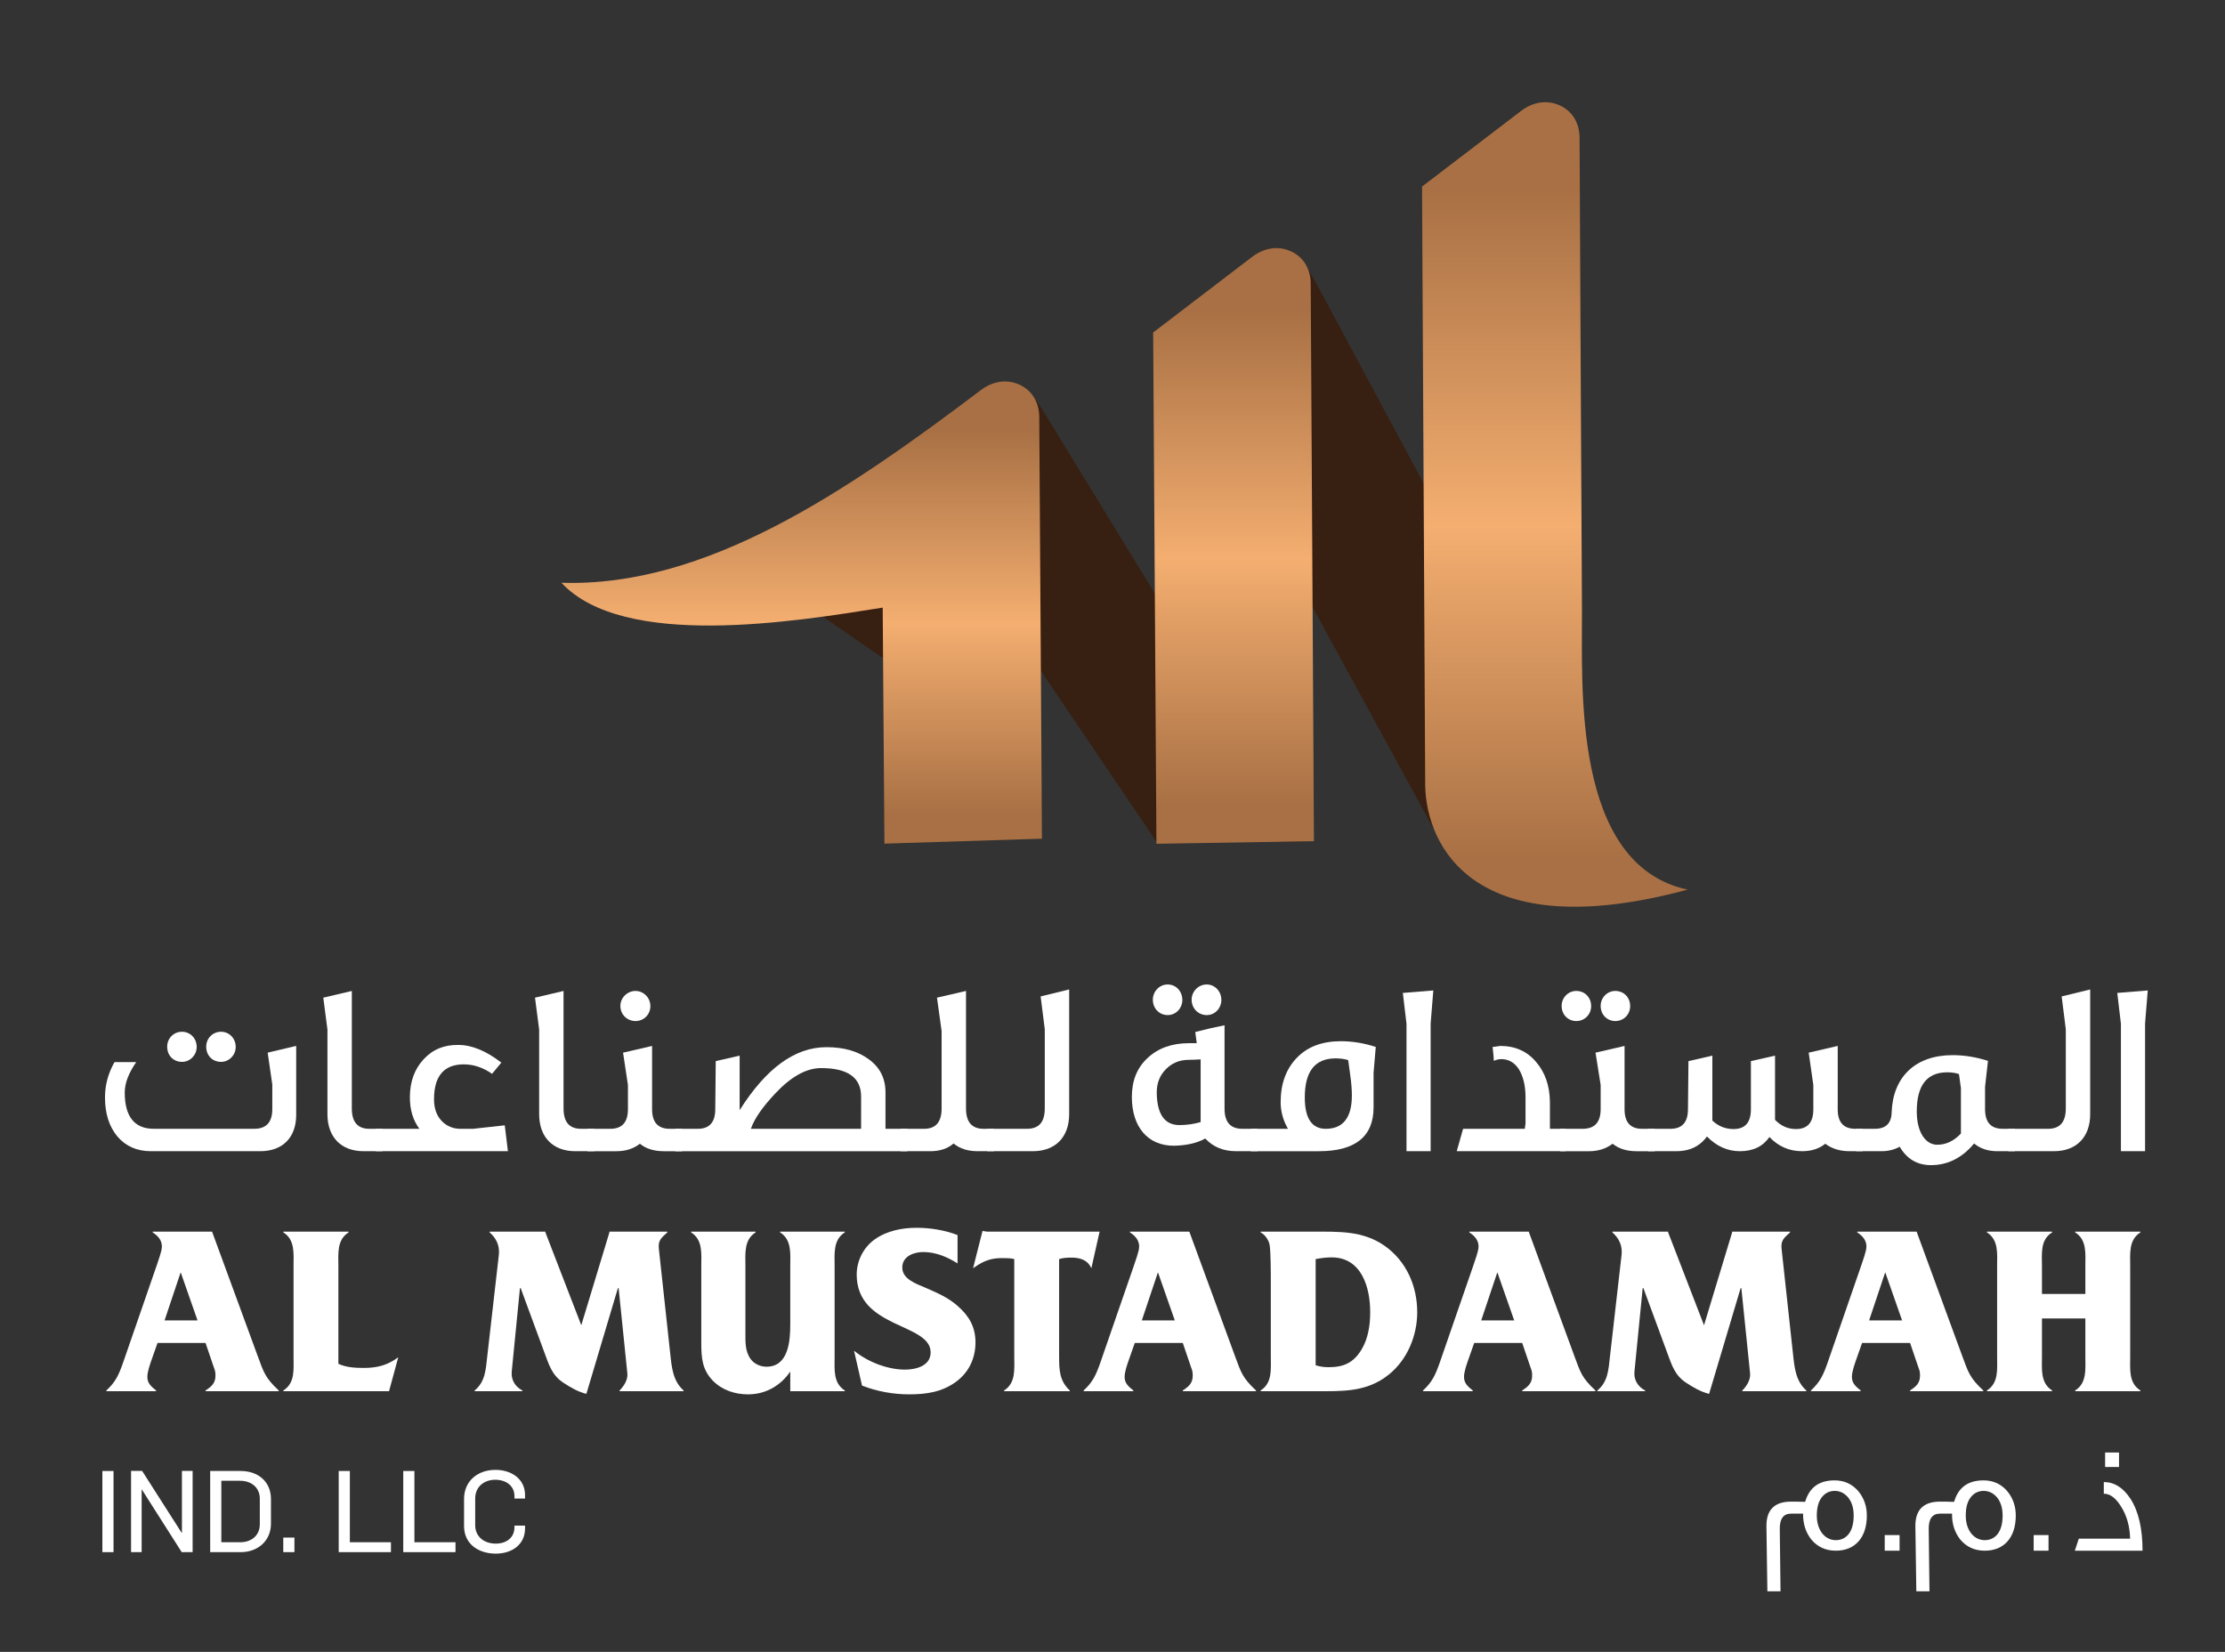 <?xml version="1.0" encoding="utf-8"?>
<!-- Generator: Adobe Illustrator 16.0.0, SVG Export Plug-In . SVG Version: 6.00 Build 0)  -->
<!DOCTYPE svg PUBLIC "-//W3C//DTD SVG 1.1//EN" "http://www.w3.org/Graphics/SVG/1.1/DTD/svg11.dtd">
<svg version="1.1" id="Layer_1" xmlns="http://www.w3.org/2000/svg" xmlns:xlink="http://www.w3.org/1999/xlink" x="0px" y="0px"
	 width="392px" height="291px" viewBox="0 0 392 291" enable-background="new 0 0 392 291" xml:space="preserve">
<rect x="0" y="0" width="392" height="291" fill="#333333" stroke="none"/>
<g>
	<defs>
		<rect id="SVGID_1_" x="-229" y="-177.276" width="841.89" height="595.276"/>
	</defs>
	<clipPath id="SVGID_2_">
		<use xlink:href="#SVGID_1_"  overflow="visible"/>
	</clipPath>
	<path clip-path="url(#SVGID_2_)" fill-rule="evenodd" clip-rule="evenodd" fill="#371F11" d="M160.457,84.3l43.255,63.914h26.477
		L183.59,72.085c0,0-1.791-2.889-3.011-3.767c-1.111-0.8-3.686,0.186-4.955,0.731C170.613,71.206,160.457,84.3,160.457,84.3"/>
	<polygon clip-path="url(#SVGID_2_)" fill-rule="evenodd" clip-rule="evenodd" fill="#371F11" points="133.121,100.446 
		155.211,115.69 167.808,121.018 147.911,96.721 	"/>
	<path clip-path="url(#SVGID_2_)" fill-rule="evenodd" clip-rule="evenodd" fill="#371F11" d="M232.403,50.855
		c-2.413-4.255-2.876-5.637-4.97-6.594c-2.198-1.003-4.691-0.646-6.816,0.976l4.773,2.52L205.79,60.297l46.734,85.629l32.108,2.287
		L232.403,50.855z"/>
</g>
<g>
	<defs>
		<path id="SVGID_3_" d="M172.82,68.71c-23.823,17.999-48.443,34.765-73.906,33.953c10.927,11.776,41.124,6.854,56.598,4.377
			c0.102,15.99,0.306,41.578,0.306,41.578l27.751-0.873c0,0-0.316-49.535-0.474-74.303c-0.017-2.594-1.287-4.667-3.476-5.676
			c-0.825-0.38-1.693-0.568-2.567-0.568C175.608,67.198,174.144,67.709,172.82,68.71"/>
	</defs>
	<clipPath id="SVGID_4_">
		<use xlink:href="#SVGID_3_"  overflow="visible"/>
	</clipPath>
	
		<linearGradient id="SVGID_5_" gradientUnits="userSpaceOnUse" x1="-229" y1="418" x2="-228" y2="418" gradientTransform="matrix(0 67.767 67.767 0 -28185.246 15594.521)">
		<stop  offset="0" style="stop-color:#A87044"/>
		<stop  offset="0.502" style="stop-color:#F4AE70"/>
		<stop  offset="1" style="stop-color:#A87044"/>
	</linearGradient>
	<rect x="98.914" y="67.198" clip-path="url(#SVGID_4_)" fill="url(#SVGID_5_)" width="84.655" height="81.42"/>
</g>
<g>
	<defs>
		<path id="SVGID_6_" d="M220.617,45.238l-17.453,13.331l0.575,90.074l27.751-0.463l-0.567-98.234c-0.017-2.6-1.293-4.68-3.49-5.684
			c-0.82-0.375-1.683-0.56-2.552-0.56C223.424,43.702,221.949,44.222,220.617,45.238"/>
	</defs>
	<clipPath id="SVGID_7_">
		<use xlink:href="#SVGID_6_"  overflow="visible"/>
	</clipPath>
	
		<linearGradient id="SVGID_8_" gradientUnits="userSpaceOnUse" x1="-229" y1="418" x2="-228" y2="418" gradientTransform="matrix(0 87.344 87.344 0 -36292.258 20056.654)">
		<stop  offset="0" style="stop-color:#A87044"/>
		<stop  offset="0.502" style="stop-color:#F4AE70"/>
		<stop  offset="1" style="stop-color:#A87044"/>
	</linearGradient>
	<rect x="203.164" y="43.702" clip-path="url(#SVGID_7_)" fill="url(#SVGID_8_)" width="28.326" height="104.94"/>
</g>
<g>
	<defs>
		<path id="SVGID_9_" d="M267.984,19.538l-17.448,13.325l0.555,105.626c0.235,10.428,8.535,28.401,46.249,18.229
			c-20.503-4.37-18.547-36.258-18.631-49.357c-0.128-20.042-0.283-57.651-0.42-83.109c-0.014-2.602-1.291-4.684-3.487-5.689
			c-0.821-0.376-1.686-0.562-2.557-0.562C270.789,18.002,269.313,18.521,267.984,19.538"/>
	</defs>
	<clipPath id="SVGID_10_">
		<use xlink:href="#SVGID_9_"  overflow="visible"/>
	</clipPath>
	
		<linearGradient id="SVGID_11_" gradientUnits="userSpaceOnUse" x1="-229" y1="418" x2="-228" y2="418" gradientTransform="matrix(0 117.965 117.965 0 -49035.469 27047.256)">
		<stop  offset="0" style="stop-color:#A87044"/>
		<stop  offset="0.502" style="stop-color:#F4AE70"/>
		<stop  offset="1" style="stop-color:#A87044"/>
	</linearGradient>
	<rect x="250.536" y="18.002" clip-path="url(#SVGID_10_)" fill="url(#SVGID_11_)" width="46.804" height="148.889"/>
</g>
<g>
	<rect x="18.037" y="259.133" fill="#FFFFFF" width="1.965" height="14.296"/>
	<polygon fill="#FFFFFF" points="23.091,259.113 25.035,259.113 32.013,270.04 32.053,270.04 32.053,259.113 33.938,259.113 
		33.938,273.429 32.013,273.429 24.995,262.401 24.955,262.401 24.955,273.429 23.091,273.429 	"/>
	<path fill="#FFFFFF" d="M37.031,259.133h5.393c3.007,0,5.314,1.845,5.314,4.933v4.331c0,3.188-2.487,5.032-5.294,5.032h-5.413
		V259.133z M42.344,271.685c1.904,0,3.429-1.144,3.429-3.168v-4.512c0-1.884-1.405-3.147-3.49-3.147h-3.288v10.827H42.344z"/>
	<rect x="49.908" y="270.863" fill="#FFFFFF" width="1.965" height="2.565"/>
	<polygon fill="#FFFFFF" points="59.674,259.133 61.639,259.133 61.639,271.685 68.877,271.685 68.877,273.429 59.674,273.429 	"/>
	<polygon fill="#FFFFFF" points="71.045,259.133 73.01,259.133 73.01,271.685 80.248,271.685 80.248,273.429 71.045,273.429 	"/>
	<path fill="#FFFFFF" d="M81.755,268.837v-4.771c0-3.168,2.406-5.133,5.534-5.133c2.807,0,5.213,1.603,5.213,4.43v0.622h-1.864
		v-0.401c0-1.904-1.544-2.907-3.389-2.907c-1.845,0-3.529,1.123-3.529,3.328v4.672c0,2.025,1.564,3.248,3.63,3.248
		c1.824,0,3.288-1.002,3.288-2.906v-0.262h1.864v0.501c0,2.867-2.346,4.433-5.152,4.433
		C84.281,273.69,81.755,271.985,81.755,268.837"/>
	<path fill="#FFFFFF" d="M328.899,266.979c0,3.875-2.054,6.194-5.465,6.194c-1.79,0-3.214-0.662-4.308-1.954
		c-0.993-1.259-1.49-2.783-1.458-4.572h-2.119c-1.359,0-2.021,0.928-1.988,2.75l0.132,10.933h-2.318l-0.166-11.462
		c-0.032-2.883,1.426-4.341,4.341-4.341h1.026c0.563,0.033,1.026,0.033,1.457,0.033c0.73-2.518,2.451-3.775,5.168-3.775
		c1.756,0,3.148,0.662,4.24,1.954C328.402,263.931,328.899,265.354,328.899,266.979 M326.58,266.979c0-1.392-0.363-2.484-1.06-3.28
		c-0.629-0.695-1.392-1.06-2.286-1.06s-1.656,0.364-2.219,1.06c-0.629,0.763-0.929,1.855-0.929,3.28
		c0,1.357,0.365,2.451,1.061,3.279c0.629,0.696,1.392,1.06,2.287,1.06c0.926,0,1.688-0.363,2.251-1.06
		C326.282,269.497,326.58,268.402,326.58,266.979"/>
	<rect x="332.05" y="270.423" fill="#FFFFFF" width="2.617" height="2.75"/>
	<path fill="#FFFFFF" d="M355.14,266.979c0,3.875-2.054,6.194-5.465,6.194c-1.79,0-3.214-0.662-4.308-1.954
		c-0.993-1.259-1.49-2.783-1.457-4.572h-2.12c-1.359,0-2.021,0.928-1.988,2.75l0.132,10.933h-2.318l-0.166-11.462
		c-0.032-2.883,1.426-4.341,4.341-4.341h1.026c0.563,0.033,1.026,0.033,1.457,0.033c0.73-2.518,2.451-3.775,5.168-3.775
		c1.756,0,3.148,0.662,4.24,1.954C354.643,263.931,355.14,265.354,355.14,266.979 M352.82,266.979c0-1.392-0.363-2.484-1.06-3.28
		c-0.629-0.695-1.392-1.06-2.286-1.06c-0.894,0-1.656,0.364-2.219,1.06c-0.629,0.763-0.928,1.855-0.928,3.28
		c0,1.357,0.364,2.451,1.06,3.279c0.629,0.696,1.392,1.06,2.287,1.06c0.926,0,1.688-0.363,2.251-1.06
		C352.522,269.497,352.82,268.402,352.82,266.979"/>
	<rect x="358.291" y="270.423" fill="#FFFFFF" width="2.617" height="2.75"/>
	<path fill="#FFFFFF" d="M377.472,273.173h-11.926l0.696-2.12h9.044c-0.067-2.22-0.597-4.106-1.624-5.697
		c-0.927-1.491-1.921-2.22-3.014-2.22v-2.054c1.854,0,3.411,0.993,4.703,2.948C376.776,266.249,377.472,269.297,377.472,273.173
		 M373.331,258.432h-2.452v-2.551h2.452V258.432z"/>
	<path fill="#FFFFFF" d="M52.184,196.398c0,3.989-2.406,6.4-6.316,6.4H26.575c-2.449,0-4.426-0.877-5.887-2.587
		c-1.461-1.753-2.191-4.032-2.191-6.882c0-2.192,0.558-4.253,1.676-6.226h3.824c-1.332,1.93-2.02,3.727-2.02,5.349
		c0,4.252,1.719,6.4,5.113,6.4h17.704c2.105,0,3.179-1.14,3.179-3.464v-4.34l-0.816-5.611l5.027-1.184V196.398z M34.653,184.431
		c0,1.446-1.16,2.63-2.578,2.63c-1.504,0-2.621-1.096-2.621-2.674c0-1.447,1.117-2.631,2.621-2.631
		C33.493,181.756,34.653,182.896,34.653,184.431 M41.528,184.431c0,1.446-1.16,2.63-2.578,2.63c-1.504,0-2.621-1.096-2.621-2.674
		c0-1.447,1.117-2.631,2.621-2.631C40.368,181.756,41.528,182.896,41.528,184.431"/>
	<path fill="#FFFFFF" d="M67.399,202.799h-3.352c-3.91,0-6.359-2.455-6.359-6.532v-14.904l-0.73-5.612l5.027-1.183v20.691
		c0,2.411,1.031,3.595,3.094,3.595h2.32V202.799z"/>
	<path fill="#FFFFFF" d="M89.486,202.799H66.197v-3.945h7.691c-1.117-1.49-1.675-3.331-1.675-5.567c0-2.717,0.816-4.954,2.406-6.664
		c1.59-1.754,3.652-2.586,6.144-2.543c2.364,0,4.899,1.053,7.563,3.114l-1.633,1.972c-1.59-1.095-3.223-1.666-4.984-1.666
		c-3.481,0-5.243,2.061-5.243,6.138c0,1.666,0.473,2.98,1.461,3.945c0.86,0.833,1.934,1.271,3.18,1.271h2.234l5.586-0.614
		L89.486,202.799z"/>
	<path fill="#FFFFFF" d="M104.699,202.799h-3.352c-3.91,0-6.359-2.455-6.359-6.532v-14.904l-0.73-5.612l5.027-1.183v20.691
		c0,2.411,1.031,3.595,3.094,3.595h2.32V202.799z"/>
	<path fill="#FFFFFF" d="M120.169,202.8h-3.223c-1.718,0-3.136-0.439-4.211-1.316c-1.117,0.877-2.492,1.316-4.125,1.316h-5.113
		v-3.946h3.996c2.106,0,3.137-1.139,3.137-3.464v-4.252l-0.859-5.699l5.113-1.183v11.134c0,2.325,1.031,3.464,3.137,3.464h2.148
		V202.8z M114.583,177.241c0,1.446-1.117,2.63-2.621,2.63c-1.418,0-2.664-1.096-2.664-2.674c0-1.447,1.246-2.631,2.664-2.631
		C113.337,174.566,114.583,175.706,114.583,177.241"/>
	<path fill="#FFFFFF" d="M159.873,202.8h-35.492h-0.43h-4.984v-3.946h3.953c2.062,0,3.094-1.139,3.094-3.464l0.086-8.461
		l4.211-0.963v9.6c4.683-7.409,9.753-11.092,15.296-11.092c3.051,0,5.543,0.702,7.477,2.148c1.934,1.403,2.922,3.332,2.922,5.831
		v6.4h3.867V202.8z M151.709,193.154c0-3.332-2.363-4.998-7.047-4.998c-2.578,0-5.285,1.491-8.078,4.473
		c-2.191,2.323-3.652,4.383-4.297,6.225h19.422V193.154z"/>
	<path fill="#FFFFFF" d="M175.131,202.799h-2.879c-1.719,0-3.137-0.438-4.254-1.358c-1.074,0.921-2.449,1.358-4.082,1.358h-5.242
		v-3.945h4.125c2.062,0,3.094-1.184,3.094-3.595v-13.634l-0.817-5.875l5.114-1.183v20.691c0,2.411,1.031,3.595,3.093,3.595h1.848
		V202.799z"/>
	<path fill="#FFFFFF" d="M188.366,196.267c0,4.077-2.449,6.532-6.402,6.532h-8.036v-3.945h7.004c2.106,0,3.137-1.184,3.137-3.595
		v-13.941l-0.73-5.785l5.027-1.229V196.267z"/>
	<path fill="#FFFFFF" d="M217.802,202.799c-2.277,0-4.082-0.745-5.457-2.235c-1.504,0.833-3.352,1.229-5.543,1.271
		c-4.599,0-7.392-3.332-7.392-8.592c0-2.851,0.903-5.131,2.75-6.84c1.849-1.754,4.298-2.631,7.306-2.631h1.375l-0.258-1.973
		c1.848-0.482,3.566-0.877,5.156-1.183v14.686c0,2.367,1.031,3.551,3.137,3.551h2.707v3.945H217.802z M208.306,176.188
		c0,1.359-1.074,2.631-2.578,2.631s-2.621-1.184-2.621-2.719c0-1.402,1.117-2.674,2.621-2.674
		C207.146,173.427,208.306,174.566,208.306,176.188 M211.528,186.623c-0.816,0.044-1.59,0.087-2.32,0.087
		c-1.462,0.044-2.75,0.569-3.824,1.667c-1.074,1.095-1.59,2.455-1.59,4.077c0.043,3.813,1.375,5.741,3.996,5.741
		c1.288,0,2.535-0.175,3.738-0.525V186.623z M215.181,176.188c0,1.359-1.074,2.631-2.578,2.631s-2.664-1.184-2.664-2.719
		c0-1.402,1.16-2.674,2.664-2.674C213.978,173.427,215.181,174.566,215.181,176.188"/>
	<path fill="#FFFFFF" d="M242.382,184.431l-0.387,4.559v6.094c0,5.129-3.224,7.716-9.625,7.716h-11.988v-3.944h6.531
		c-0.859-1.491-1.289-3.069-1.289-4.691c0-3.244,0.945-5.831,2.836-7.804c1.89-1.973,4.469-2.938,7.777-2.938
		C238.3,183.422,240.362,183.773,242.382,184.431 M237.87,189.296l-0.344-2.542c-0.645-0.22-1.418-0.307-2.234-0.307
		c-3.609,0-5.414,2.28-5.414,6.883c0,3.682,1.246,5.524,3.695,5.524c3.051,0,4.598-1.974,4.598-5.875
		C238.171,191.971,238.085,190.743,237.87,189.296"/>
	<polygon fill="#FFFFFF" points="252.523,174.479 252.05,180.31 252.05,202.799 247.796,202.799 247.796,180.354 247.152,174.917 	
		"/>
	<path fill="#FFFFFF" d="M275.856,202.799h-19.207l1.117-3.945h10.871l0.129-0.921v-4.603c0-2.148-0.431-3.814-1.246-5.086
		c-0.773-1.095-1.762-1.666-3.008-1.666c-0.387,0-0.859,0.088-1.332,0.307c0-0.438-0.086-1.271-0.215-2.454
		c0.129,0,0.602-0.044,1.332-0.176c2.62,0,4.727,0.921,6.316,2.806c1.59,1.842,2.406,4.165,2.449,7.015v4.734v0.044h2.793V202.799z"
		/>
	<path fill="#FFFFFF" d="M291.542,202.8h-3.223c-1.72,0-3.138-0.439-4.211-1.316c-1.16,0.877-2.535,1.316-4.125,1.316h-5.113v-3.946
		h3.953c2.105,0,3.18-1.139,3.18-3.464v-4.252l-0.903-5.699l5.114-1.183v11.134c0,2.325,1.031,3.464,3.093,3.464h2.235V202.8z
		 M280.327,177.241c0,1.446-1.117,2.63-2.621,2.63c-1.418,0-2.578-1.096-2.578-2.674c0-1.447,1.16-2.631,2.578-2.631
		C279.21,174.566,280.327,175.706,280.327,177.241 M287.202,177.241c0,1.446-1.117,2.63-2.621,2.63
		c-1.418,0-2.578-1.096-2.578-2.674c0-1.447,1.16-2.631,2.578-2.631C286.085,174.566,287.202,175.706,287.202,177.241"/>
	<path fill="#FFFFFF" d="M328.152,202.799h-2.276c-1.72,0-3.138-0.438-4.297-1.314c-1.074,0.877-2.449,1.314-4.082,1.314
		c-2.278,0-4.168-0.833-5.759-2.499c-1.159,1.666-2.879,2.499-5.198,2.499c-2.192,0-4.125-0.877-5.802-2.587
		c-0.215,0.308-0.516,0.614-0.815,0.921c-1.161,1.096-2.665,1.666-4.599,1.666h-4.984v-3.945h3.954c2.062,0,3.093-1.14,3.093-3.464
		l0.086-8.461l4.211-0.964v10.916v0.525c1.074,1.009,2.321,1.492,3.739,1.492c2.019,0,3.05-1.141,3.05-3.465v-8.505l4.254-0.964
		v11.312c1.074,1.095,2.278,1.622,3.696,1.622c2.019,0,3.05-1.141,3.05-3.465v-4.296l-0.816-5.698l5.113-1.185v11.179
		c0,2.28,1.031,3.42,3.094,3.42h1.289V202.799z"/>
	<path fill="#FFFFFF" d="M354.969,202.799h-3.094c-1.59,0-2.964-0.438-4.082-1.359c-2.105,2.543-4.64,3.814-7.605,3.814
		c-2.405,0-4.254-1.095-5.5-3.244c-0.944,0.527-2.02,0.789-3.223,0.789h-4.469v-3.945h3.309c1.935,0,2.922-0.965,2.965-2.894
		c0.216-6.27,4.212-10.083,10.742-10.083c2.106,0,4.168,0.351,6.231,1.008l-0.517,4.56v3.945c0,2.324,1.031,3.464,3.138,3.464h2.104
		V202.799z M345.473,199.687v-8.021l-0.344-2.456c-0.644-0.22-1.332-0.308-2.062-0.308c-3.567,0-5.371,2.28-5.371,6.885
		c0,3.681,1.547,5.874,3.608,5.874C342.852,201.66,344.227,201.001,345.473,199.687"/>
	<path fill="#FFFFFF" d="M368.248,196.267c0,4.077-2.448,6.532-6.401,6.532h-8.036v-3.945h7.004c2.105,0,3.137-1.184,3.137-3.595
		v-13.941l-0.729-5.785l5.026-1.229V196.267z"/>
	<polygon fill="#FFFFFF" points="378.39,174.479 377.917,180.31 377.917,202.799 373.663,202.799 373.663,180.354 373.019,174.917 	
		"/>
	<path fill="#FFFFFF" d="M27.753,236.577l-1.024,2.904c-0.299,0.854-0.769,2.178-0.769,3.075c0,1.196,0.769,1.751,1.538,2.392v0.128
		h-8.756v-0.128c1.623-1.495,2.178-2.733,2.947-4.912l5.894-17.04c0.256-0.854,0.94-2.521,0.94-3.416
		c0-1.154-0.77-1.923-1.623-2.479v-0.128h10.464l8.071,21.995c1.025,2.733,1.239,3.716,3.674,5.979v0.085v0.043H36.21v-0.128
		c0.983-0.641,1.751-1.237,1.751-2.605c0-0.726-0.086-0.939-0.341-1.623l-1.41-4.143H27.753z M31.854,224.191h-0.043l-2.818,8.414
		h5.808L31.854,224.191z"/>
	<path fill="#FFFFFF" d="M59.616,240.25c1.367,0.642,2.947,0.727,4.485,0.727c2.349,0,4.186-0.471,6.065-1.879l-1.623,5.979H49.922
		v-0.128c2.092-1.324,1.794-3.716,1.794-5.937v-15.931c0-2.221,0.298-4.655-1.794-5.979v-0.128H61.41v0.128
		c-2.093,1.323-1.794,3.758-1.794,6.021V240.25z"/>
	<path fill="#FFFFFF" d="M107.366,217.102v-0.128h10.208v0.128c-1.025,0.939-1.666,1.366-1.495,2.904l2.007,18.493
		c0.257,2.392,0.469,4.784,2.349,6.45v0.128H109.16v-0.128c0.726-0.728,1.495-1.881,1.366-3.033l-1.537-14.991h-0.128l-5.553,18.621
		c-1.452-0.341-2.818-1.153-4.057-1.965c-2.007-1.323-2.52-3.117-3.331-5.295l-4.186-11.361h-0.128l-1.452,14.735
		c-0.128,1.451,0.641,2.647,1.879,3.289v0.128H83.62v-0.128c1.879-1.538,1.964-3.674,2.221-5.98l2.049-17.937
		c0.171-1.623-0.469-2.905-1.623-3.931v-0.128h9.824v0.128l6.321,16.357L107.366,217.102z"/>
	<path fill="#FFFFFF" d="M139.229,241.617c-1.666,2.435-4.271,4.016-7.432,4.016c-2.306,0-4.57-0.728-6.235-2.436
		c-1.88-1.965-2.008-4.058-2.008-6.663v-13.453c0-2.221,0.299-4.654-1.794-5.979v-0.128h11.362v0.128
		c-2.093,1.325-1.794,3.759-1.794,5.979v11.659c0,1.666-0.086,3.289,0.939,4.698c0.641,0.854,1.708,1.325,2.776,1.325
		c3.886,0,4.186-4.571,4.186-7.433v-10.25c0-2.221,0.299-4.654-1.794-5.979v-0.128h11.403v0.128
		c-2.092,1.325-1.794,3.759-1.794,5.979v15.889c0,2.22-0.298,4.654,1.794,5.979v0.128h-9.609V241.617z"/>
	<path fill="#FFFFFF" d="M150.463,237.943c2.392,1.965,5.895,3.332,8.97,3.332c1.922,0,4.526-0.641,4.526-3.032
		c0-5.211-13.026-4.144-13.026-13.71c0-2.435,1.196-4.782,3.161-6.193c2.178-1.537,4.826-2.049,7.432-2.049
		c2.391,0,4.954,0.426,7.174,1.28v4.997c-1.794-1.152-3.886-2.008-6.022-2.008c-1.665,0-3.716,0.728-3.716,2.734
		c0,2.05,2.478,2.861,4.058,3.545c2.05,0.896,3.972,1.708,5.68,3.203c2.05,1.794,3.16,3.715,3.16,6.448
		c0,2.776-1.153,5.255-3.416,6.919c-2.52,1.838-5.253,2.222-8.286,2.222c-2.818,0-5.637-0.513-8.285-1.538L150.463,237.943z"/>
	<path fill="#FFFFFF" d="M186.596,238.884c0,2.435,0.042,4.355,1.879,6.064v0.128H176.9v-0.128c2.092-1.324,1.794-3.758,1.794-5.979
		V221.8c-0.727-0.171-1.368-0.171-2.136-0.171c-1.965,0-3.203,0.47-4.826,1.58l-0.299,0.214l1.666-6.577l0.811,0.128h19.817
		l-1.452,6.449c-0.641-1.452-1.964-1.88-3.502-1.88c-0.769,0-1.452,0.043-2.178,0.257V238.884z"/>
	<path fill="#FFFFFF" d="M199.927,236.577l-1.023,2.904c-0.299,0.854-0.77,2.178-0.77,3.075c0,1.196,0.77,1.751,1.538,2.392v0.128
		h-8.756v-0.128c1.623-1.495,2.178-2.733,2.947-4.912l5.894-17.04c0.257-0.854,0.94-2.521,0.94-3.416
		c0-1.154-0.771-1.923-1.623-2.479v-0.128h10.464l8.071,21.995c1.024,2.733,1.239,3.716,3.674,5.979v0.085v0.043h-12.899v-0.128
		c0.983-0.641,1.751-1.237,1.751-2.605c0-0.726-0.086-0.939-0.341-1.623l-1.41-4.143H199.927z M204.028,224.191h-0.043l-2.818,8.414
		h5.809L204.028,224.191z"/>
	<path fill="#FFFFFF" d="M223.89,225.858c0-1.453,0-5.339-0.214-6.579c-0.171-0.854-0.812-1.793-1.58-2.177v-0.129h9.053
		c4.614,0,8.928-0.214,12.771,2.477c3.844,2.692,5.766,7.09,5.766,11.703c0,4.143-1.751,8.414-5.04,11.019
		c-3.886,3.118-8.157,2.904-12.94,2.904h-9.609v-0.128c2.092-1.324,1.794-3.758,1.794-5.979V225.858z M231.79,240.506
		c0.77,0.257,1.538,0.342,2.307,0.342c2.69,0,4.399-0.812,5.809-3.159c1.153-1.966,1.494-4.271,1.494-6.535
		c0-4.399-1.537-9.652-6.791-9.652c-0.938,0-1.879,0.128-2.818,0.299V240.506z"/>
	<path fill="#FFFFFF" d="M259.723,236.577l-1.024,2.904c-0.299,0.854-0.769,2.178-0.769,3.075c0,1.196,0.769,1.751,1.537,2.392
		v0.128h-8.756v-0.128c1.623-1.495,2.179-2.733,2.947-4.912l5.894-17.04c0.257-0.854,0.94-2.521,0.94-3.416
		c0-1.154-0.77-1.923-1.623-2.479v-0.128h10.464l8.071,21.995c1.025,2.733,1.239,3.716,3.674,5.979v0.085v0.043H268.18v-0.128
		c0.982-0.641,1.751-1.237,1.751-2.605c0-0.726-0.087-0.939-0.342-1.623l-1.409-4.143H259.723z M263.823,224.191h-0.043
		l-2.818,8.414h5.809L263.823,224.191z"/>
	<path fill="#FFFFFF" d="M305.167,217.102v-0.128h10.208v0.128c-1.024,0.939-1.666,1.366-1.494,2.904l2.007,18.493
		c0.257,2.392,0.469,4.784,2.349,6.45v0.128h-11.275v-0.128c0.727-0.728,1.495-1.881,1.366-3.033l-1.537-14.991h-0.128
		l-5.553,18.621c-1.452-0.341-2.818-1.153-4.057-1.965c-2.008-1.323-2.521-3.117-3.331-5.295l-4.187-11.361h-0.128l-1.452,14.735
		c-0.128,1.451,0.641,2.647,1.879,3.289v0.128h-8.414v-0.128c1.88-1.538,1.965-3.674,2.222-5.98l2.05-17.937
		c0.171-1.623-0.47-2.905-1.623-3.931v-0.128h9.824v0.128l6.32,16.357L305.167,217.102z"/>
	<path fill="#FFFFFF" d="M328.061,236.577l-1.024,2.904c-0.299,0.854-0.769,2.178-0.769,3.075c0,1.196,0.769,1.751,1.538,2.392
		v0.128h-8.756v-0.128c1.623-1.495,2.178-2.733,2.946-4.912l5.895-17.04c0.256-0.854,0.939-2.521,0.939-3.416
		c0-1.154-0.77-1.923-1.623-2.479v-0.128h10.465l8.07,21.995c1.025,2.733,1.239,3.716,3.674,5.979v0.085v0.043h-12.898v-0.128
		c0.982-0.641,1.751-1.237,1.751-2.605c0-0.726-0.086-0.939-0.341-1.623l-1.41-4.143H328.061z M332.161,224.191h-0.043l-2.817,8.414
		h5.808L332.161,224.191z"/>
	<path fill="#FFFFFF" d="M359.752,238.969c0,2.222-0.3,4.655,1.793,5.979v0.128h-11.487v-0.128c2.092-1.324,1.794-3.758,1.794-5.979
		v-15.888c0-2.22,0.298-4.655-1.794-5.979v-0.128h11.487v0.128c-2.135,1.324-1.793,3.76-1.793,5.979v4.869h7.646v-4.869
		c0-2.22,0.298-4.655-1.794-5.979v-0.128h11.488v0.128c-2.093,1.324-1.794,3.76-1.794,5.979v15.888c0,2.222-0.299,4.655,1.794,5.979
		v0.128h-11.488v-0.128c2.092-1.324,1.794-3.758,1.794-5.979v-6.705h-7.646V238.969z"/>
</g>
</svg>
